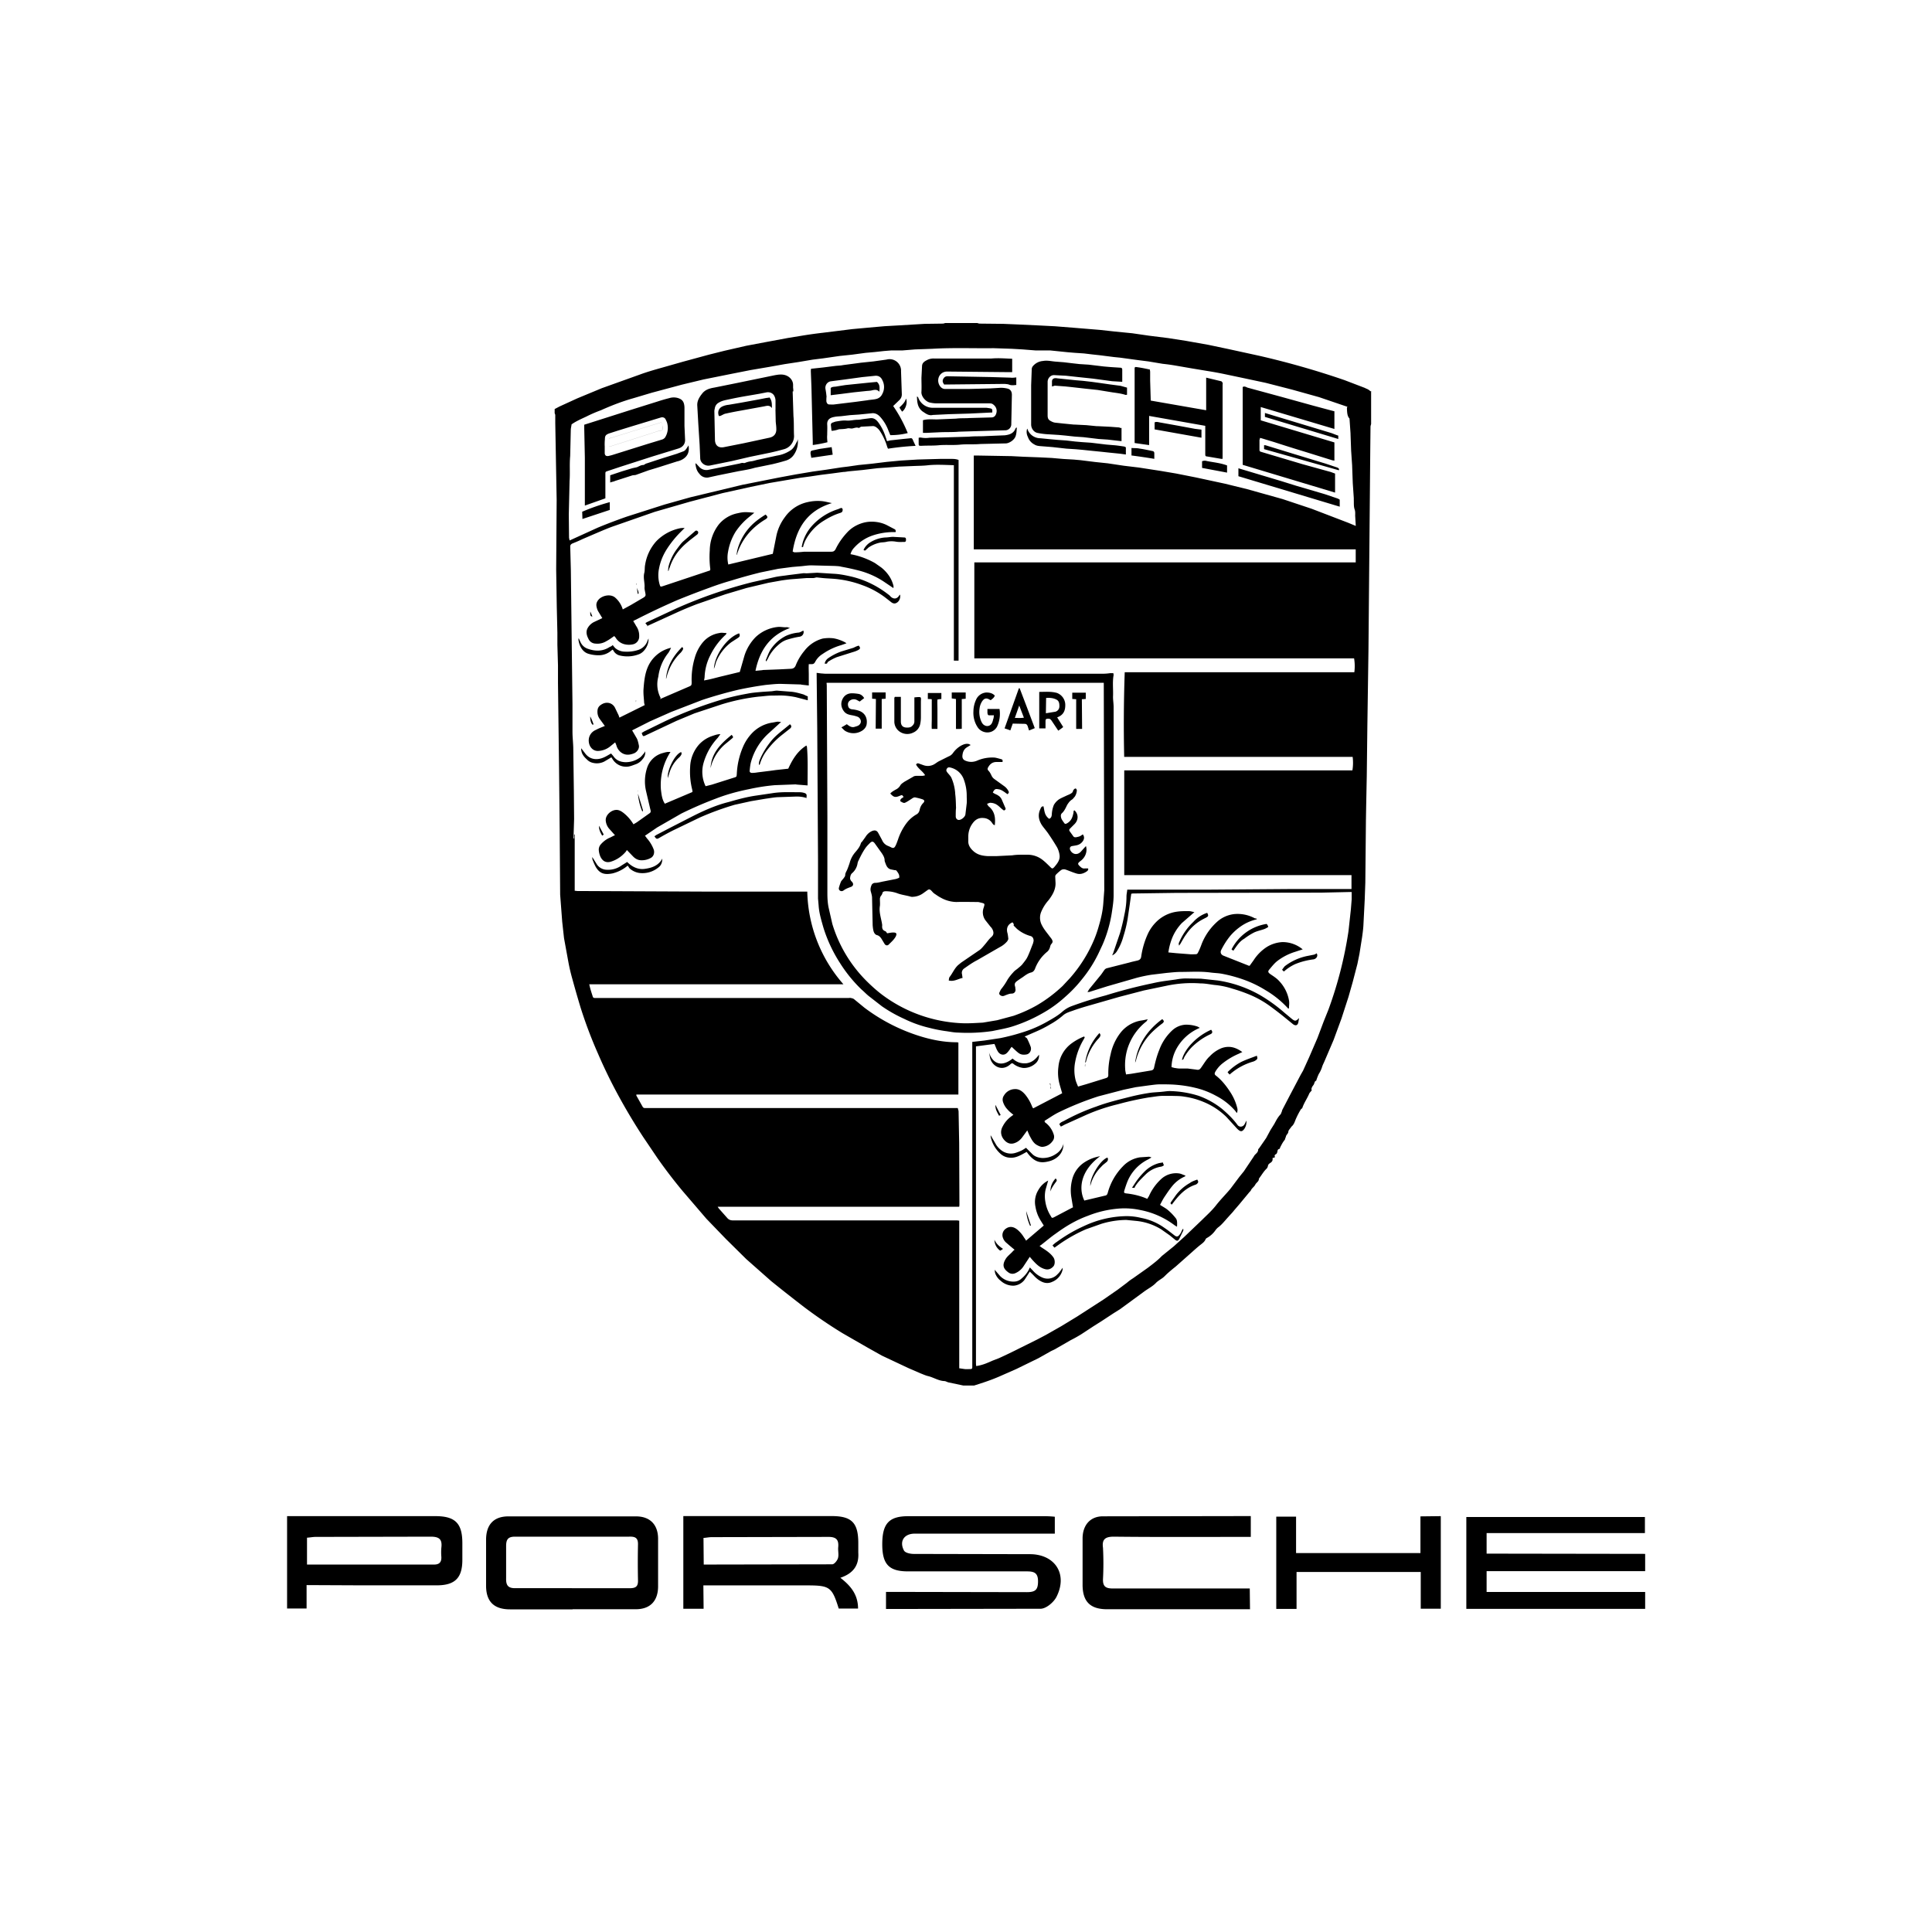 <svg xmlns="http://www.w3.org/2000/svg" viewBox="0 0 32 32" width="32" height="32" ><path d="M22.71 6.475v.332a.154.154 0 0 0 0 .108v.108c-.004.017-.01.03-.01.047l-.004.37-.03 3.333-.018 1.238-.01.84-.01.504-.004.233-.01 1.03-.01.284-.022.43c-.004.065-.013.13-.022.194l-.043.272-.034.168-.078.3-.07.246-.116.358-.13.354-.142.332c-.017.043-.04.082-.052.125a.488.488 0 0 1-.052.108.869.869 0 0 0-.043.112c-.03.004-.026.047-.047.073s-.04.06-.026.086c-.022.026-.04.043-.047.065-.034.078-.082.142-.112.233 0 0-.013.004-.022.017a1.293 1.293 0 0 0-.073.138c-.026.052-.034.108-.082.147-.026.04-.052.06-.052.086-.004.034-.034.047-.04.078-.004.017-.013.03-.017.052-.04.048-.056.087-.077.125-.004.013-.01.03-.017.03-.022.004-.026.017-.03.04s-.013.043-.026.047c-.026.013-.022.03-.013.047-.017.01-.03.013-.043.017.01.04-.01.065-.04.082-.017.013-.03.022-.034.043s-.013.043-.03.056c-.043.043-.073.095-.108.142-.004.01-.013.013-.013.022 0 .043-.043.06-.06.095s-.056.056-.073.095c-.004.01-.013.017-.022.026l-.168.203-.086.1c-.03.04-.065.073-.095.108-.056.06-.108.13-.173.177a.24.24 0 0 0-.043.047.422.422 0 0 1-.138.125c-.01.004-.017.013-.022.017-.017.047-.056.073-.09.1-.06.047-.116.1-.173.15l-.237.21a2.461 2.461 0 0 0-.129.108c-.026.022-.052.052-.078.073-.04.03-.082.052-.116.086-.056.06-.13.095-.2.147l-.396.29-.104.065-.198.13-.142.09-.198.13a2.312 2.312 0 0 1-.177.099l-.24.138c-.034.022-.073.034-.108.056l-.185.104-.362.177-.254.112c-.095.043-.2.082-.29.112l-.16.052h-.177l-.246-.052c-.022-.004-.047-.022-.07-.022-.095-.004-.177-.06-.267-.082-.043-.01-.086-.03-.13-.047l-.198-.086-.44-.207-.246-.138-.405-.233a7.944 7.944 0 0 1-.634-.431 28.778 28.778 0 0 1-.547-.431l-.414-.366-.34-.336-.32-.332-.392-.457a8.145 8.145 0 0 1-.422-.552l-.233-.345a9.79 9.79 0 0 1-.431-.724 8.32 8.32 0 0 1-.315-.651 7.346 7.346 0 0 1-.293-.776 19.02 19.02 0 0 1-.134-.466 3.08 3.08 0 0 1-.065-.276l-.073-.4-.03-.272-.034-.448-.008-1.07-.01-.98-.018-1.453v-.293l-.01-.345v-.198l-.01-.427-.01-.62L9.22 8.28l-.01-.547-.013-.724v-.13c0-.013-.004-.022-.01-.034v-.07l.082-.043.293-.134.405-.168.625-.224c.116-.043.237-.078.358-.112l.366-.104.427-.116.26-.065.358-.082.345-.065.35-.065.263-.043a7.48 7.48 0 0 1 .315-.043l.483-.06.24-.022.293-.026.23-.013.436-.026.297-.004c.013 0 .026-.004.043-.01h.53c.013.004.026.01.043.01l.388.004.237.01.366.017.254.013.328.026.414.034.237.026.302.03.276.04.32.04.3.047.366.065.332.07.513.112a13.858 13.858 0 0 1 1.407.402l.34.13c.01.01.056.017.09.056zm-.392.263l-.47-.16-.448-.125-.436-.112-.366-.078-.332-.07a5.87 5.87 0 0 0-.259-.047l-.26-.043-.272-.047a3.115 3.115 0 0 0-.216-.03l-.24-.04-.173-.022-.293-.04-.1-.01-.237-.03-.12-.013-.142-.017-.15-.01-.12-.01-.293-.03h-.233-.01l-.216-.017-.173-.01-.302-.01c-.336.004-.673-.01-1.013.01l-.272.01h-.01l-.21.017h-.185l-.125.01-.155.017-.147.013-.224.03-.21.022-.09.013-.18.026-.177.022-.237.04-.224.034-.263.047-.306.052-.328.065-.448.09-.358.086-.5.134-.302.09c-.185.052-.362.12-.54.2-.082.03-.164.065-.24.104-.086.04-.173.078-.246.13-.004.034-.013.065-.013.095l-.01.43c-.013.138 0 .276-.01.414l-.013.552.004.388c.004.013.004.026.01.043.013-.004.022-.01.03-.013L9.9 8.74a8.88 8.88 0 0 1 .487-.185l.62-.198.427-.12.862-.207.604-.12.28-.052.28-.047.216-.03.26-.04.108-.013.18-.026.22-.022.246-.03.233-.022.28-.017.366-.01h.2c.04 0 .073.004.108.017v3.324h-.078V7.705c-.147-.004-.28-.013-.42 0-.078.01-.155.01-.233.013l-.24.01h-.01l-.22.017-.142.01-.25.03-.23.022c-.03.004-.056.01-.086.01l-.194.026-.177.022-.173.026-.164.022-.203.034-.306.052-.315.065-.47.104-.54.142-.582.168-.668.233c-.1.034-.2.078-.29.116l-.233.1a2.44 2.44 0 0 1-.168.073c-.03.013-.043.03-.04.06l.01.38.027 2.23v.448c0 .086.01.173.013.26l.01.733.004.453-.01.323h.01v-.065h.01v.932c.017 0 .034.004.047.004l2.195.01h1.61a2.4 2.4 0 0 0 .599 1.535H9.76c.017.082.04.146.06.21.004.01.017.017.03.017s.03 0 .043 0h4.157c.013 0 .03-.004.043 0 .022.004.043.01.056.022l.168.138a3.009 3.009 0 0 0 .897.465c.203.065.414.108.63.108.01 0 .022.004.03.004v.862H10.54v.017l.104.185c.01.017.022.022.04.022h5.18c.004.022.013.04.013.056l.01.526.004 1.01c0 .013 0 .026-.004.043h-4l.017.026.142.16c.026.03.056.04.1.04h3.708c.01 0 .022.004.034.004v2.445l.09.013c.034.004.065 0 .1 0 .017 0 .026-.01.026-.03v-.03-3.695-1.664l.198-.022.263-.04a3.28 3.28 0 0 0 .354-.091 2.06 2.06 0 0 0 .44-.19c.082-.047.168-.095.24-.16a.495.495 0 0 1 .142-.086 6.29 6.29 0 0 1 .573-.181 8.295 8.295 0 0 1 .78-.202c.073-.017.147-.03.224-.04l.16-.022a.965.965 0 0 1 .159-.017l.254.004.28.03a2.015 2.015 0 0 1 .699.242 2.63 2.63 0 0 1 .401.289l.13.108c.052.04.065.034.116-.017l-.013.073c-.013.06-.056.052-.086.03l-.16-.13a5.728 5.728 0 0 0-.207-.159 1.644 1.644 0 0 0-.358-.203 2.65 2.65 0 0 0-.285-.099 1.338 1.338 0 0 0-.293-.06c-.078-.01-.155-.026-.237-.026a2.006 2.006 0 0 0-.556.039l-.375.078-.414.108-.466.134a4.915 4.915 0 0 0-.267.082c-.065.026-.138.04-.194.09a1.22 1.22 0 0 1-.211.147 1.92 1.92 0 0 1-.216.112l-.207.09c.013.013.034.022.04.034a1.22 1.22 0 0 1 .06.138c.017.056-.017.116-.07.125s-.095.004-.134-.026-.073-.065-.112-.1c-.01.013-.022.026-.03.043-.017.022-.034.047-.056.065-.047.04-.116.022-.147-.04-.022-.034-.034-.078-.052-.116l-.306.04v5.222c0 .026 0 .047.004.073.104-.014.186-.052.272-.09l.104-.04a8.94 8.94 0 0 0 .341-.164l.302-.15.138-.073.25-.142.263-.16.18-.116.254-.164.237-.164.155-.116a.79.79 0 0 1 .099-.073l.25-.177c.078-.06.16-.12.23-.194l.198-.16.177-.16.293-.28c.078-.078.16-.15.23-.24s.16-.18.237-.272l.15-.2.073-.09.15-.224c.013-.017.022-.04.04-.056.022-.022.047-.043.047-.078 0-.01.01-.017.017-.026l.116-.168.07-.13.065-.104c.03-.056.056-.108.1-.155.01-.01.013-.022.017-.034.01-.017.01-.034.017-.047l.125-.24.177-.336.04-.07.1-.22.138-.32.104-.276.078-.194a6.615 6.615 0 0 0 .332-1.298l.04-.366.013-.164v-.12h-.06l-.448.01-2.393.004-.724.01c-.01 0-.017.004-.026.004l-.026.185-.034.233a2.064 2.064 0 0 1-.069.284.906.906 0 0 1-.108.25.173.173 0 0 1-.078.069c.004-.017.01-.022.013-.03l.116-.34a3.41 3.41 0 0 0 .073-.306c.022-.1.034-.198.034-.297 0-.04.01-.078.013-.116h1.384l1.34-.01h.99v-.23h-3.764V12.76H22.4a.768.768 0 0 0 .004-.224H18.62a24.418 24.418 0 0 1 .009-1.402h3.803a.773.773 0 0 0-.004-.229h-6.29v-1.59h6.317v-.216h-6.326V7.545h.056l.57.01.194.01.267.01.202.01.194.017.173.01.112.01.24.03.21.022.267.04.25.03.362.056.254.043.328.065.483.104.366.09.586.164.48.16.608.233.125.052-.01-.168c0-.034.004-.073-.01-.108-.017-.052-.01-.104-.013-.155v-.03l-.017-.25-.01-.276v-.01l-.017-.25-.01-.276v-.01l-.017-.246c-.04-.04-.04-.108-.043-.18zm.392.177a.154.154 0 0 1 0-.108v.108zm-9.18 4.23l.078.01c.022 0 .043.004.065.004h4.6a.845.845 0 0 0 .112-.009h.056c0 .013.004.022.004.03-.022.12-.004.24-.01.362 0 .056.01.112.01.168v3.118c0 .09-.013.177-.026.263a2.175 2.175 0 0 1-.155.551l-.07.15a2.148 2.148 0 0 1-.276.431 2.158 2.158 0 0 1-.276.289 2.01 2.01 0 0 1-.384.276 2.556 2.556 0 0 1-.457.203c-.116.04-.24.06-.362.086a2.8 2.8 0 0 1-.565.026c-.073 0-.147-.017-.22-.026a2.422 2.422 0 0 1-.259-.052 1.981 1.981 0 0 1-.422-.151 2.312 2.312 0 0 1-.366-.207l-.216-.168c-.043-.034-.078-.073-.12-.108a2.343 2.343 0 0 1-.358-.44 2.373 2.373 0 0 1-.276-.591c-.034-.12-.07-.237-.078-.362l-.01-.116v-.65l-.013-2.16-.01-.927zm.16.168c.004.026.004.043.004.065l.01 2.156v1.26c0 .082.004.164.022.246l.06.263a2.255 2.255 0 0 0 .561.94c.082.082.168.16.26.23a2.372 2.372 0 0 0 1.332.475c.112.004.224-.004.336-.01h.004l.237-.04.272-.073c.134-.047.263-.104.384-.173.155-.09.297-.198.427-.32l.125-.134a2.324 2.324 0 0 0 .401-.642c.03-.073.056-.15.078-.23.034-.116.06-.23.07-.35l.017-.23-.008-3.437h-4.588zm1.143-2.5h-.043a1.081 1.081 0 0 0-.336.056.72.72 0 0 0-.302.198.245.245 0 0 0-.065.112 1.3 1.3 0 0 1 .405.147l.104.073a.626.626 0 0 1 .129.138.52.52 0 0 1 .073.164c.004.01 0 .022 0 .04l-.16-.108a1.38 1.38 0 0 0-.405-.181 3.944 3.944 0 0 0-.297-.065c-.034-.01-.07-.01-.108-.013l-.388-.01c-.07 0-.134.013-.203.017l-.116.01-.23.03-.293.06a8.599 8.599 0 0 0-.483.134 4.723 4.723 0 0 0-.354.116 14.88 14.88 0 0 0-.539.207 12.05 12.05 0 0 0-.694.328c-.013.004-.026.013-.04.022a.807.807 0 0 1 .047.078.279.279 0 0 1 .052.173.131.131 0 0 1-.108.134.31.31 0 0 1-.142-.004.236.236 0 0 1-.138-.104.16.16 0 0 0-.026-.03c-.043.03-.082.06-.125.082a.283.283 0 0 1-.185.043.131.131 0 0 1-.116-.078c-.03-.056-.047-.12-.013-.18a.248.248 0 0 1 .104-.099l.138-.065-.07-.116a.265.265 0 0 1-.026-.078c-.01-.052.013-.095.052-.13.07-.056.18-.073.25-.022a.412.412 0 0 1 .133.202l.134-.073.177-.104c.073-.04.073-.048.06-.108-.004-.026-.013-.056-.01-.082.004-.082-.026-.16-.004-.24.01-.043.004-.086.013-.13a.756.756 0 0 1 .185-.392.76.76 0 0 1 .397-.216c.022-.004.043-.004.073-.004l-.07.07a1.71 1.71 0 0 0-.22.272c-.065.1-.112.21-.134.328a.545.545 0 0 0 .009.263c.013.043.013.043.056.03l.78-.26c0-.01.004-.013.004-.022a1.533 1.533 0 0 1-.009-.31.717.717 0 0 1 .151-.431.54.54 0 0 1 .315-.185c.043-.01.082-.017.125-.017s.09.004.147.01l-.09.073a1.103 1.103 0 0 0-.22.241.932.932 0 0 0-.125.332.497.497 0 0 0 .004.211l.737-.177.06-.302A.784.784 0 0 1 13 8.566a.621.621 0 0 1 .379-.25.744.744 0 0 1 .22-.017c.06.004.12.022.18.034-.397.12-.586.4-.65.802.01.004.022.013.03.013.052 0 .108-.004.16-.01h.45c.034 0 .052-.01.07-.04.052-.108.12-.203.203-.29s.2-.142.306-.16.237-.004.345.052l.134.07c.01.022.01.026.01.03zm3.134 8.365c-.004.013-.01.022-.013.03a1.126 1.126 0 0 0-.147.388.693.693 0 0 0 .009.297c.01.034.026.07.04.104l.138-.04.323-.1c.03-.01.04-.022.04-.052a1.334 1.334 0 0 1 .039-.345.868.868 0 0 1 .159-.349.547.547 0 0 1 .341-.207c.034-.004.073-.013.116-.022-.013.017-.017.026-.022.034a.928.928 0 0 0-.319.466.932.932 0 0 0-.034.328c0 .03.01.056.013.086l.082-.01.336-.056a.054.054 0 0 0 .047-.047c.022-.1.047-.198.086-.293a.83.83 0 0 1 .224-.332.352.352 0 0 1 .216-.086.58.58 0 0 1 .19.03c.013.004.022.013.043.022a.782.782 0 0 0-.401.371.669.669 0 0 0-.069.28l.047.013c.03.004.056.01.086.01h.134l.134.017c.052.01.065.004.095-.04.043-.06.082-.13.138-.18a.553.553 0 0 1 .194-.134c.13-.047.24-.013.345.065a.602.602 0 0 0-.056.026 1.177 1.177 0 0 0-.259.151.495.495 0 0 0-.134.151c-.013.026-.013.043.01.06.1.078.177.177.246.285a.847.847 0 0 1 .112.267.132.132 0 0 1-.009.069c-.013-.013-.022-.03-.034-.043a1.067 1.067 0 0 0-.31-.241 1.352 1.352 0 0 0-.349-.134 2.016 2.016 0 0 0-.285-.047c-.1-.01-.198-.01-.297-.01-.06 0-.12.01-.18.017l-.22.03-.203.043-.414.108a4.984 4.984 0 0 0-.673.272c-.078.04-.147.09-.22.134 0 .017.004.026.013.03a.392.392 0 0 1 .142.211.115.115 0 0 1-.026.099.22.22 0 0 1-.159.091c-.03.004-.065-.013-.09-.026-.06-.03-.09-.086-.12-.142-.017-.03-.03-.065-.047-.104l-.082.112c-.034.047-.078.082-.134.1s-.104.004-.147-.034c-.07-.065-.095-.155-.043-.246a.462.462 0 0 1 .134-.159c.013-.01.026-.022.043-.03-.04-.034-.07-.056-.095-.086a.318.318 0 0 1-.078-.129.12.12 0 0 1 .017-.108.212.212 0 0 1 .181-.104c.073-.004.13.043.173.095a.74.74 0 0 1 .116.207.063.063 0 0 1 .013.017l.48-.25-.04-.138a.737.737 0 0 1-.022-.302.538.538 0 0 1 .22-.388.935.935 0 0 1 .203-.112zM10.93 11.58l.15-.065.32-.138c.052-.022.056-.022.056-.082a1.252 1.252 0 0 1 .052-.401.693.693 0 0 1 .129-.25.446.446 0 0 1 .28-.159c.034-.01.073 0 .116 0-.004.026-.022.034-.034.047a1.134 1.134 0 0 0-.233.319.868.868 0 0 0-.095.349c0 .022-.004.04-.01.07.108-.017.203-.047.302-.07l.29-.07.078-.272a.775.775 0 0 1 .185-.306.629.629 0 0 1 .371-.168c.052-.004.1.01.147.004.013 0 .026.01.052.013-.34.125-.504.375-.573.71l.104-.01c.01 0 .017-.004.026-.004l.263-.01.2-.01c.03-.004.052-.013.07-.047a.895.895 0 0 1 .147-.25.566.566 0 0 1 .302-.203.626.626 0 0 1 .185-.004.646.646 0 0 1 .185.065c.01.004.013.01.026.017l-.086.03a1.05 1.05 0 0 0-.31.147.335.335 0 0 0-.125.134c-.013.022-.026.034-.052.034h-.052c-.004.06 0 .116 0 .177v.177l-.116-.013-.017-.004-.336-.01c-.082 0-.16.01-.24.017a5.91 5.91 0 0 0-.466.082 7.216 7.216 0 0 0-.591.168l-.513.198-.35.155-.297.15.078.134c.017.034.026.078.034.116.01.056-.034.116-.09.134-.07.026-.138.03-.203-.017a.221.221 0 0 1-.078-.112c-.004-.017-.013-.034-.022-.056l-.09.073a.34.34 0 0 1-.19.069c-.073.004-.13-.047-.15-.116-.03-.112.03-.2.112-.233.047-.026.095-.043.147-.065l-.082-.112c-.03-.04-.043-.086-.04-.138s.026-.082.07-.108c.086-.052.18-.022.22.056l.052.108c.01.017.013.034.022.056l.418-.207c-.004-.017-.01-.034-.01-.056-.004-.065-.013-.125-.01-.2.01-.134.022-.272.082-.397a.55.55 0 0 1 .375-.297.757.757 0 0 1-.043.082.787.787 0 0 0-.168.397.485.485 0 0 0 .039.354zm2.005.38l-.194.177a1 1 0 0 0-.302.483c-.013.047-.017.095-.022.142-.004.026.013.04.04.04a.57.57 0 0 0 .091-.009l.21-.026.095-.013.203-.022c.07-.155.155-.293.3-.384.004.01.01.017.01.026.017.198.01.397.01.595v.04l-.164-.013c-.013 0-.026-.004-.04-.004l-.34.013a3.306 3.306 0 0 0-.422.065c-.2.04-.38.09-.56.16a6.455 6.455 0 0 0-.565.245l-.4.23-.203.138a.204.204 0 0 1 .03.039.592.592 0 0 1 .116.19c.017.052 0 .116-.056.142a.306.306 0 0 1-.164.034c-.047-.004-.086-.026-.12-.06l-.104-.108c-.01.01-.013.022-.022.03a.525.525 0 0 1-.25.164c-.07.017-.125-.004-.164-.078a.326.326 0 0 1-.03-.112.131.131 0 0 1 .03-.095.433.433 0 0 1 .138-.108c.034-.013.065-.034.1-.047l-.1-.112a.237.237 0 0 1-.052-.121c-.013-.086.065-.16.134-.18s.116.01.164.047a.697.697 0 0 1 .16.185c.022-.013.047-.026.07-.043l.194-.138c.022-.013.026-.03.017-.06L10.7 13.1a.715.715 0 0 1 .026-.405.375.375 0 0 1 .259-.224.436.436 0 0 1 .078-.017h.043a1.002 1.002 0 0 0-.159.625c.01.078.017.16.065.233l.457-.194c0-.013 0-.026-.004-.04a1.224 1.224 0 0 1-.034-.375.591.591 0 0 1 .147-.371.52.52 0 0 1 .22-.142c.04-.013.082-.03.134-.03l-.043.06a1.015 1.015 0 0 0-.241.436.544.544 0 0 0 .039.366l.104-.026.366-.116c.047-.013.043-.017.047-.065a1.28 1.28 0 0 1 .099-.436.76.76 0 0 1 .142-.224.592.592 0 0 1 .336-.185c.034-.004.065-.013.1-.017.013 0 .03.004.056.004zm7.874 3.268a.77.77 0 0 0-.233.099.922.922 0 0 0-.198.173c-.06.073-.108.15-.15.233-.022.043-.004.078.034.095l.414.164c.004.004.013.004.022.004l.065-.09a.736.736 0 0 1 .224-.224.547.547 0 0 1 .254-.078.518.518 0 0 1 .336.121 4.388 4.388 0 0 0-.121.039.948.948 0 0 0-.297.151c-.052.04-.09.09-.134.142-.03.034-.022.052.022.082s.1.065.138.108a.62.62 0 0 1 .164.319c.01.047 0 .095 0 .138h-.013a1.617 1.617 0 0 0-.379-.306 1.866 1.866 0 0 0-.336-.164 2.373 2.373 0 0 0-.375-.104c-.065-.013-.13-.013-.194-.022-.164-.022-.332-.01-.496-.01-.078 0-.16.01-.237.017l-.25.03c-.082.013-.164.03-.246.052l-.48.138-.302.095h-.03c.013-.017.022-.034.03-.047l.18-.22c.026-.03.047-.065.073-.1a.077.077 0 0 1 .039-.026l.375-.095c.043-.013.09-.022.138-.034.034-.01.052-.03.056-.065a1.37 1.37 0 0 1 .116-.388.699.699 0 0 1 .129-.181.604.604 0 0 1 .341-.173c.065-.01.125-.01.2-.01.03 0 .06.01.095.017l-.207.18a.79.79 0 0 0-.151.224 1.01 1.01 0 0 0-.073.263l.134.013.22.017c.034.004.065 0 .1 0 .026 0 .034-.022.043-.04.022-.043.04-.09.056-.134a.979.979 0 0 1 .272-.379.509.509 0 0 1 .267-.112.597.597 0 0 1 .345.073c.017-.004.017 0 .03.01zm-2.85 4.657l.345-.082c.026-.004.034-.017.043-.043a.997.997 0 0 1 .25-.44.486.486 0 0 1 .285-.151l.147-.01c.01 0 .022.004.043.013l-.052.03a.71.71 0 0 0-.34.353c-.022.052-.04.108-.056.16-.013.043-.004.047.034.052.116.013.233.04.345.09a.406.406 0 0 1 .026-.043.845.845 0 0 1 .198-.28.363.363 0 0 1 .297-.099c.04.004.073.026.108.034v.013l-.026.013a.56.56 0 0 0-.194.155c-.043.052-.082.112-.12.168-.03.043-.052.09-.078.138.043.03.09.052.13.086a.909.909 0 0 1 .129.134c.026.03.026.073.022.142a.406.406 0 0 1-.043-.026 1.365 1.365 0 0 0-.565-.25 1.242 1.242 0 0 0-.332-.026 1.762 1.762 0 0 0-.535.121c-.2.073-.366.173-.53.293-.082.056-.155.12-.233.18a.164.164 0 0 1-.039.026l.034.026c.073.047.15.095.198.168.026.04.026.108 0 .142-.04.047-.09.065-.147.047-.09-.026-.147-.09-.207-.155l-.04-.047-.108.164a.303.303 0 0 1-.134.108.113.113 0 0 1-.116-.017c-.082-.06-.1-.12-.043-.216.03-.052.082-.086.12-.13a.145.145 0 0 1 .03-.026 4.79 4.79 0 0 1-.147-.125.176.176 0 0 1-.043-.065.128.128 0 0 1 .039-.155c.073-.056.142-.034.203.017a.506.506 0 0 1 .104.125c.01.013.022.03.034.052l.293-.25-.056-.09a.62.62 0 0 1-.082-.224.376.376 0 0 1 .047-.272.387.387 0 0 1 .164-.159l-.043.15a.508.508 0 0 0-.004.198.622.622 0 0 0 .091.241c.017.034.022.034.056.017l.285-.15.026-.013-.026-.16a.703.703 0 0 1 .009-.285.477.477 0 0 1 .216-.306.671.671 0 0 1 .25-.095c-.323.24-.358.53-.263.73zm2.923-13.143v.22l1.22.366v.302c-.017-.004-.034-.004-.047-.01l-.43-.134a26.151 26.151 0 0 1-.522-.164l-.198-.06c-.01-.004-.022-.004-.034-.01-.004.013-.004.022-.01.034v.15c0 .04 0 .04.04.052l.672.2.47.13.07.026v.315l-1.53-.46V6.41c.03-.017.056 0 .078.01l.57.155.513.142.306.082.052.013v.293l-1.216-.362zm-11.206.293l.22-.07.543-.173.453-.142a2.83 2.83 0 0 1 .194-.056.246.246 0 0 1 .147 0c.065.022.1.056.104.155v.306l.01.224c.004.065-.03.125-.112.15l-.436.134-.522.168-.21.07c-.04.013-.04.013-.04.056v.397l-.34.12v-.793l-.01-.483v-.065zm.34.345v.12c0 .043.022.06.065.052l.052-.013.59-.185.24-.073a.1.1 0 0 0 .052-.034.296.296 0 0 0 .039-.224c-.004-.026-.017-.052-.03-.078s-.043-.04-.078-.03l-.51.155-.21.065-.134.043c-.06.022-.073.04-.073.1-.004.034-.004.07-.004.104zm3.113-.896l.013.405c.01.112.004.22.01.332a.226.226 0 0 1-.155.216 4.111 4.111 0 0 1-.237.06l-.34.07-.3.07-.358.073c-.078.017-.16-.04-.164-.116l-.01-.23-.022-.345-.017-.302c-.004-.078.034-.138.078-.194.052-.07.125-.09.207-.104l.362-.073.63-.13c.07-.013.134-.022.198.004s.112.086.112.155v.047a.329.329 0 0 1 .004.06zm-.284.3v-.142a.173.173 0 0 0-.013-.069c-.022-.06-.082-.086-.142-.073l-.112.022-.198.034a6.04 6.04 0 0 0-.293.056c-.06.013-.125.022-.18.056a.127.127 0 0 0-.065.082c-.004.022-.01.043-.01.06l.01.48c.004.09.06.134.15.116l.328-.065.418-.09c.086-.017.125-.07.12-.155 0-.043-.01-.09-.01-.134l-.004-.177zm3.92-.84v.22h-.047l-1.03-.01c-.06 0-.108.03-.134.082a.16.16 0 0 0 .03.177c.022.022.047.03.073.03h.38l.37-.01.168-.01c.04 0 .073.004.112.013.052.013.073.052.073.104l-.01.483a.1.1 0 0 1-.104.104l-.336.01-.427.013c-.108.01-.216.004-.328.01l-.216.01h-.052v-.21c.078-.022.155-.013.233-.013l.315-.013c.073-.01.15-.004.224-.01l.362-.01c.04 0 .065-.022.078-.06.026-.073-.01-.13-.056-.16-.017-.013-.043-.013-.065-.013h-.858a.503.503 0 0 1-.116-.013c-.07-.013-.15-.104-.142-.18.004-.078 0-.155 0-.23l.01-.198c.004-.056.047-.078.09-.1a.233.233 0 0 1 .108-.022h.953c.116-.01.23 0 .34.004zm-3.057 1.38a2.14 2.14 0 0 1-.246.047v-.056l-.022-.906-.01-.254c0-.017 0-.03.004-.047l.203-.022.207-.026c.04-.004.082-.004.12-.013l.198-.026.095-.013.21-.022.216-.03a.19.19 0 0 1 .241.194l.013.38a.127.127 0 0 1-.039.095l-.104.1a2.34 2.34 0 0 1 .241.448 1.135 1.135 0 0 1-.289.034l-.03-.073a.705.705 0 0 0-.129-.22c-.034-.04-.078-.073-.138-.07l-.22.022-.15.01-.142.017c-.04.004-.082.004-.12.013-.073.013-.12.047-.116.125.004.056 0 .112 0 .173-.004.04 0 .078.004.12zm-.017-.763c-.004.03-.004.056-.004.082.004.034.022.056.047.056s.056.004.082 0l.354-.043.194-.026c.052-.01.104-.01.15-.022a.144.144 0 0 0 .099-.082.24.24 0 0 0 .004-.224c-.022-.052-.06-.082-.12-.078l-.216.022-.293.04-.23.03c-.056.01-.095.065-.086.125a1.13 1.13 0 0 1 .017.121zm5.118-.483c.082.01.16.026.237.043 0 .013.004.026.004.04v.142l.01.332.918.16v-.54l.25.06c.01.004.017.017.022.026s0 .022 0 .034V7.6c-.017 0-.03 0-.047-.004l-.2-.034c-.034-.004-.04-.004-.04-.043v-.466l-.93-.164v.483l-.24-.034v-1.25zm-.233.992v.237l-.23-.026-.15-.01-.25-.03-.147-.01-.155-.017-.108-.01-.16-.01a1.216 1.216 0 0 1-.185-.022c-.065-.01-.112-.073-.112-.142V6.38l.01-.267c0-.017.01-.04.022-.052a.241.241 0 0 1 .164-.082c.07-.013.134.004.203.01L17.62 6l.142.017.116.013.155.01.25.03.116.01.155.01c.026 0 .034.013.034.034v.2l-.168-.01-.095-.013-.224-.03-.21-.022-.237-.026-.198-.01c-.056 0-.104.052-.104.112v.556c0 .07.03.082.073.104a.174.174 0 0 0 .065.017l.12.013.173.017h.013l.198.01.173.017h.022l.203.01.134.01c.013 0 .03.01.052.013zm-7.847 3.3c-.013-.013-.022-.03-.04-.047.013-.01.022-.017.034-.022l.48-.224a7.743 7.743 0 0 1 1.259-.435l.366-.082c.073-.017.15-.022.224-.034l.24-.03c.022-.004.047 0 .07 0l.173-.01.267.017c.104.004.207.026.3.047.216.052.414.147.59.28.022.017.043.03.06.052.047.043.1.043.138-.013.004-.01.013-.013.017-.022.013.056-.013.12-.065.142-.026.013-.056.004-.078-.013l-.1-.078a1.425 1.425 0 0 0-.384-.207 1.726 1.726 0 0 0-.384-.095c-.09-.013-.18-.013-.272-.022l-.095-.01c-.017 0-.04.01-.056.01h-.108l-.22.017c-.065.004-.13.013-.194.022l-.224.04-.362.086-.35.104-.474.164a6.35 6.35 0 0 0-.302.125l-.526.24zm9.783-2.484v-.13l.26.078.448.134.25.078.47.138.207.07c.013.004.03.013.043.022v.116l-1.677-.504zm-2.94 10.775l-.026-.04c.017-.034.056-.043.086-.06a3.38 3.38 0 0 1 .526-.233c.185-.07.38-.116.57-.164a3.47 3.47 0 0 1 .297-.06c.078-.013.155-.013.233-.022.043-.004.09-.013.134-.01a1.7 1.7 0 0 1 .461.078 1.35 1.35 0 0 1 .392.22c.09.078.177.16.25.26.03.043.086.04.116-.004.013-.022.022-.043.034-.065a.219.219 0 0 1-.03.129c-.043.065-.073.056-.125.004l-.177-.194a1.182 1.182 0 0 0-.392-.254 1.284 1.284 0 0 0-.306-.082c-.07-.013-.142-.01-.21-.013h-.138c-.082 0-.16.017-.24.026a5.125 5.125 0 0 0-.509.112 3.119 3.119 0 0 0-.518.173l-.332.15c-.034.013-.065.034-.095.047zM11.53 7.678l.056.06a.16.16 0 0 0 .151.043l.496-.1c.03-.004.056-.022.09-.01l.017-.004a.361.361 0 0 1 .099-.026c.043-.004.086-.022.13-.03l.3-.065a.557.557 0 0 0 .237-.095c.043-.034.065-.082.09-.13.01-.013.013-.03.017-.047a.373.373 0 0 1-.056.246.243.243 0 0 1-.138.108 3.712 3.712 0 0 1-.224.06l-.293.06c-.086.026-.177.04-.267.056l-.345.07-.155.034a.15.15 0 0 1-.147-.056c-.043-.047-.06-.09-.07-.177zm5.484-.578c.01.017.013.034.022.047a.228.228 0 0 0 .198.112l.173.017.112.01.142.01.147.017.116.01.147.01.25.03.116.01c.06.004.116.013.177.022.013 0 .022.01.034.013v.12l-.095-.013-.168-.017-.16-.017-.13-.013-.164-.017-.112-.01-.155-.01-.233-.026-.164-.013c-.047-.004-.095-.004-.134-.03a.217.217 0 0 1-.108-.125.18.18 0 0 1-.013-.134zm-.172-.02c-.004.047-.004.09-.017.134-.017.07-.104.125-.16.13l-.427.01c-.108.01-.22 0-.328.01-.12.013-.237 0-.354.01-.1.01-.194.004-.293.01-.047 0-.047 0-.047-.052v-.082c.013 0 .022-.004.03-.004a.426.426 0 0 0 .151.004l.207-.004.444-.013c.095-.01.2-.004.28-.01l.315-.013c.082-.01.15-.034.18-.12zm-3.463 4.454v.065l-.2-.052c-.065-.013-.13-.022-.194-.026s-.125 0-.2 0c-.073 0-.147.013-.216.017a3.34 3.34 0 0 0-.621.13l-.444.147-.3.125-.51.24c-.043.022-.047.017-.065-.04.013-.01.026-.013.034-.022l.354-.173a6.73 6.73 0 0 1 .867-.336c.164-.052.328-.09.496-.12.082-.017.164-.022.25-.03l.155-.01c.03-.004.056-.01.086-.01l.216.017c.078.004.15.026.224.047a.602.602 0 0 0 .056.026zm-.012 1.686a.533.533 0 0 0-.198-.026l-.293.01c-.065.004-.13.017-.2.026l-.237.04-.272.06a4.78 4.78 0 0 0-.577.211l-.448.216a4.181 4.181 0 0 0-.229.125c-.034.017-.043.017-.073-.03.01-.01.022-.013.03-.022l.24-.125.328-.168c.203-.104.414-.2.634-.254.147-.043.293-.082.44-.104l.272-.04c.155-.026.306-.017.46-.017a.26.26 0 0 1 .082.013c.034.013.04.026.03.086zm.405-6.09l-.01-.09c0-.017.004-.03.026-.04.017-.004.034-.013.052-.017.06-.01.12-.022.18-.017s.12-.013.18-.013a.415.415 0 0 0 .078-.009l.134-.017c.065-.01.108.03.142.078a.828.828 0 0 1 .116.237c.01.022.013.043.022.065l.056-.013.2-.022.13-.013c.022-.004.03.004.04.022.013.034.03.065.047.104a4.312 4.312 0 0 0-.457.047l-.013-.03a.967.967 0 0 0-.121-.263.237.237 0 0 0-.065-.065.1.1 0 0 0-.047-.017l-.194.01c-.01 0-.013.004-.022.01s-.017.013-.026.01c-.034-.013-.07.004-.104.01-.026.004-.056-.01-.086 0-.043.01-.09.01-.134.013a.49.49 0 0 1-.116.026zm-3.665.867v-.125l.194-.065.173-.052.06-.013c.013-.004.022-.004.03-.01.03-.013.056-.03.09-.03.017 0 .034-.022.056-.026l.237-.078.263-.082.108-.04c.035-.013.052-.047.073-.078a.085.085 0 0 0 .013-.022c.017.104-.01.18-.1.233a.31.31 0 0 1-.091.034l-.315.1-.155.047-.203.073c-.022.01-.047.004-.073.013l-.28.09c-.017.01-.047.013-.082.026zm8.56-1.578v.12c-.013 0-.022.004-.03 0-.07-.022-.142-.03-.21-.04l-.246-.04-.207-.022-.23-.026-.095-.01-.173-.013c-.017 0-.03.01-.052.013V6.32c0-.043.03-.06.07-.056.013 0 .022.004.034.004l.29.03.12.01.147.017.095.013.21.03.168.022.108.03zm-1.2 14.247c-.013-.013-.022-.022-.034-.04.022-.017.043-.04.065-.052.142-.104.293-.194.457-.267a1.704 1.704 0 0 1 .695-.164 1.02 1.02 0 0 1 .254.03.977.977 0 0 1 .388.168c.052.034.104.078.155.116.04.034.065.03.095-.013.01-.013.022-.03.026-.047.01-.017.013-.03.03-.047 0 .013.004.022 0 .034l-.065.134c-.022.04-.04.04-.073.013l-.086-.07-.142-.1a.972.972 0 0 0-.405-.138l-.173-.017a1.468 1.468 0 0 0-.414.065l-.254.09a2.516 2.516 0 0 0-.444.25l-.073.052zm-.634-14.42v.13c-.04.004-.078.01-.116-.004-.022-.01-.047-.01-.073-.013h-.03l-.975.01c-.022-.03-.034-.056-.017-.09s.04-.047.073-.047l.707.013.336.01c.03.004.06 0 .095-.004zm-.4.586l-.375.018-.34.01-.267.013c-.073.017-.12-.026-.173-.06a.216.216 0 0 1-.078-.125c-.01-.04-.01-.078-.013-.12.013.005.022.01.022.018a.256.256 0 0 0 .254.168h.85c.017 0 .034 0 .052.004.073.01.073.013.07.078zm3.467.284v.134l-.776-.138v-.116c.034-.017.07 0 .104.004l.263.047.302.056.108.013zm-9.75 3.57a.487.487 0 0 0 .039.047.245.245 0 0 0 .155.06.603.603 0 0 0 .233-.03.242.242 0 0 0 .151-.159c.004-.01.01-.017.013-.03.01.1-.065.23-.16.263a.533.533 0 0 1-.306.022.16.16 0 0 1-.112-.078c-.004-.01-.01-.013-.017-.022l-.043.034a.314.314 0 0 1-.194.06.576.576 0 0 1-.168-.026c-.104-.034-.15-.147-.16-.23 0-.01 0-.017.004-.026.017.034.03.07.047.095a.201.201 0 0 0 .099.078c.13.047.254.047.37-.03a.096.096 0 0 0 .047-.03zm7.464 8.257c.004.173-.13.272-.263.297-.116.026-.224.013-.345-.16-.013.004-.026.013-.034.017-.078.043-.155.086-.246.078a.246.246 0 0 1-.155-.065.52.52 0 0 1-.159-.267c-.004-.013-.004-.03-.004-.04l.095.164c.03.043.07.082.116.108a.26.26 0 0 0 .211.017.67.67 0 0 0 .086-.034c.026-.012.052-.03.078-.047l.104.104c.043.043.1.06.16.065a.383.383 0 0 0 .229-.065.29.29 0 0 0 .129-.173zm-7.218-4.605a.613.613 0 0 1-.254.129c-.12.022-.203.01-.272-.104-.022-.04-.04-.082-.056-.125-.004-.013-.004-.03-.004-.043l.078.125a.202.202 0 0 0 .164.086.384.384 0 0 0 .246-.073l.09-.056c.082.082.185.134.306.112.112-.017.216-.056.276-.168 0 .06-.017.112-.065.147a.416.416 0 0 1-.315.091.306.306 0 0 1-.164-.078c-.01-.013-.017-.03-.03-.043zm10.555-7.434V6.84l.185.056.9.272c.043.013.086.034.13.047v.056l-1.216-.366zm-3.89 14.09c.013.017.026.03.04.043a.436.436 0 0 0 .168.125.22.22 0 0 0 .246-.056c.034-.03.06-.073.086-.108 0 0 0 .034-.004.043a.285.285 0 0 1-.168.19c-.09.043-.173.01-.246-.047-.04-.03-.07-.07-.104-.1l-.022-.022-.086.134a.248.248 0 0 1-.181.099.309.309 0 0 1-.216-.082.267.267 0 0 1-.086-.112c-.01-.022-.01-.043-.013-.07l.09.104a.306.306 0 0 0 .25.091.18.18 0 0 0 .108-.052.467.467 0 0 0 .121-.151.068.068 0 0 1 .017-.03zm-7.434-8.6l.073.095c.078.095.194.104.302.056.04-.017.078-.043.12-.065.01.013.022.026.034.04.047.07.112.1.198.104a.401.401 0 0 0 .241-.073c.026-.017.047-.047.07-.073.01-.01.013-.017.022-.034a.164.164 0 0 1-.043.129c-.03.04-.07.07-.116.086s-.1.04-.147.04a.261.261 0 0 1-.229-.116l-.026-.04c-.04.026-.078.047-.116.07a.272.272 0 0 1-.19.022.191.191 0 0 1-.099-.056c-.047-.043-.095-.095-.095-.18zm12.548-4.605l-1.238-.35v-.065c.013 0 .026 0 .034.004l.436.134.552.168.194.065c.017.01.034.022.022.043zm-5.795 9.64c.065.2.216.246.392.104.065.06.138.086.23.078.09-.013.15-.065.207-.142a.17.17 0 0 1-.065.151.283.283 0 0 1-.194.069.334.334 0 0 1-.16-.064c-.022-.022-.04-.013-.056.004-.073.065-.16.078-.237.03a.222.222 0 0 1-.099-.142l-.017-.086zM10.1 8.316v.13l-.453.15-.004-.12a3.41 3.41 0 0 1 .457-.159zm10.224-.608v.12l-.414-.078V7.64a.113.113 0 0 1 .078-.004c.108.022.22.03.336.073zm-6.02 1.397a.295.295 0 0 1 .108-.121.54.54 0 0 1 .254-.082c.043 0 .082-.01.125-.01l.185.01c.026 0 .03.017.03.034s0 .04-.026.04c-.047 0-.09.004-.138-.004a.426.426 0 0 0-.151 0c-.034.01-.07.01-.1.013a.524.524 0 0 0-.203.082c-.013.01-.026.026-.04.034-.013.022-.03.022-.047.004zm-1.026-.047l.013-.056a.702.702 0 0 1 .155-.289.967.967 0 0 1 .436-.28l.03-.013c.013-.004.03-.013.04.004s.004.034 0 .047-.026.022-.04.026c-.095.03-.18.073-.263.125a.823.823 0 0 0-.315.341.607.607 0 0 0-.034.099c-.013 0-.017-.004-.022-.004zm5.463-1.514V7.42c.043.004.09 0 .134.01.073.01.142.026.21.04.026.004.034.017.034.04V7.6a9.892 9.892 0 0 0-.379-.056zm-5.303.04l-.013-.07c0-.043.004-.047.047-.056l.1-.022.203-.03.017.125-.354.052zm-.13 2.863a.078.078 0 0 1-.065.099c-.065.01-.13.026-.2.047s-.116.056-.164.1a.703.703 0 0 0-.134.164c-.017.03-.03.065-.056.1 0-.01-.01-.022-.004-.026.03-.07.052-.142.1-.203a.656.656 0 0 1 .237-.198.659.659 0 0 1 .198-.052c.026 0 .052-.017.078-.03zm7.12 5.3l-.03-.022a.787.787 0 0 1 .582-.422c0 .004.01.01.013.017s.01.017.013.034c-.022.013-.043.026-.065.034-.06.022-.13.034-.185.065a1.05 1.05 0 0 0-.147.095c-.078.043-.125.12-.18.198zm.837.345l-.03-.03c.017-.022.03-.043.047-.06a.907.907 0 0 1 .371-.168l.112-.022a.175.175 0 0 0 .043-.022c.026.04 0 .09-.052.1a1.188 1.188 0 0 0-.302.078.761.761 0 0 0-.19.125zM12.2 9.187l.01-.065a.915.915 0 0 1 .173-.349c.082-.104.185-.18.297-.25.04.034.04.052 0 .078a1.175 1.175 0 0 0-.229.177.989.989 0 0 0-.233.371l-.013.04H12.2zm2.022 1.505c.03.034.03.052 0 .07s-.065.03-.1.04l-.26.082a.772.772 0 0 0-.134.069c-.01.004-.017.013-.022.017-.004.03-.026.022-.047.022a.141.141 0 0 1 .06-.091.895.895 0 0 1 .22-.112l.198-.06c.026-.013.052-.026.082-.034zM11.065 9.45c.004-.03.004-.06.013-.086a.823.823 0 0 1 .138-.276c.03-.04.06-.082.095-.116l.194-.168c.013-.013.03-.026.052-.004.013.013.01.04-.013.056l-.116.09c-.052.043-.104.086-.15.138a.829.829 0 0 0-.185.315c-.01.017-.013.04-.022.06zm1.505 3.22c-.004-.052.017-.09.034-.13a1.3 1.3 0 0 1 .159-.254c.09-.116.21-.194.32-.29.03.022.03.047.004.07l-.147.116a1.387 1.387 0 0 0-.224.229.711.711 0 0 0-.129.241c0 .01-.004.01-.017.017zm7.425 2.45c.022.04.022.056-.01.073-.013.01-.026.013-.04.022a.757.757 0 0 0-.293.254c-.04.052-.07.112-.104.168-.004.004-.01.013-.017.026-.01-.022-.01-.04 0-.056a.996.996 0 0 1 .233-.336.526.526 0 0 1 .229-.151zm-1.246 4.554l.043-.065a1.18 1.18 0 0 1 .159-.198.532.532 0 0 1 .25-.147l.06-.01c.004.017.01.03.017.047a.145.145 0 0 1-.043.022.467.467 0 0 0-.259.129c-.065.065-.13.125-.177.203-.004.022-.01.022-.052.017zm.828-2.122c.043-.18.246-.392.483-.496.026.03.026.056-.01.073a1.081 1.081 0 0 0-.315.22.8.8 0 0 0-.121.164c-.01.022-.01.043-.04.04zm.79.246c-.013-.013-.022-.022-.034-.04a.92.92 0 0 1 .224-.168c.082-.04.173-.07.26-.104.013.04.013.052-.01.07a.154.154 0 0 1-.06.03 1 1 0 0 0-.379.211zm-1.117-.918c.034.03.034.043.004.07a1.62 1.62 0 0 0-.164.138 1.004 1.004 0 0 0-.276.483c-.004.013-.01.022-.013.03.04-.3.207-.543.448-.72zm.578 2.656c.026.034.022.052-.004.073-.01.01-.022.013-.034.017-.15.052-.254.16-.35.285l-.03.04c-.026-.01-.026-.026-.013-.043l.082-.116a.765.765 0 0 1 .229-.198c.034-.026.078-.04.12-.056zm-8.003-8.46c.01-.224.216-.518.418-.586.017.04.013.056-.03.082l-.1.065a.773.773 0 0 0-.254.332c-.01.034-.017.07-.034.108zm-.056 1.647c.013-.25.164-.4.35-.552.03.04.03.04 0 .065l-.078.065a.752.752 0 0 0-.259.371c-.004.022-.01.034-.013.052zm6.29 6.92c-.013-.138.168-.436.285-.47.013.03.01.056-.026.082-.026.022-.056.043-.078.07a.663.663 0 0 0-.181.319zm-7.028-8.4c.017-.21.12-.38.267-.526.017.013.022.026.01.047s-.022.034-.034.047a.842.842 0 0 0-.233.405.054.054 0 0 1-.009.026zm6.942 6.36a.928.928 0 0 1 .237-.492c.022.026.022.043 0 .073-.017.022-.04.043-.056.065a.896.896 0 0 0-.155.293c-.01.022-.004.047-.026.06zm-6.692-5.148c.017.03.004.047-.013.07-.013.017-.03.03-.043.043a.558.558 0 0 0-.142.25 1.607 1.607 0 0 0-.022.069c-.017-.116.112-.392.22-.43zm3.66-5.636c-.013-.022-.03-.043-.043-.07.043-.043.09-.082.108-.147.03.06-.004.177-.065.216zm1.53 13.716c.03.065.078.108.142.15a.246.246 0 0 1-.047.03.225.225 0 0 1-.095-.181zm.927-.8c0-.086.03-.155.086-.216.026.022.022.04.004.06-.034.047-.07.095-.09.155zm-6.83-6.585l.082.272c0 .004-.004.01-.01.022a.96.96 0 0 1-.073-.293zm5.92 5.15l.086.168-.026.013c-.03-.056-.065-.108-.06-.18zm.574 2.005a.742.742 0 0 1-.065-.246l.078.237zm-7.14-6.628l.078.147c-.01.004-.013.01-.026.017-.03-.052-.056-.1-.052-.164zM9.832 12c-.01 0-.022.004-.022 0-.03-.04-.034-.086-.034-.134.022.043.04.086.056.134zm.73-2.165l-.013-.1c.01.034.034.065.026.1h-.013zm-.75.376c-.03 0-.04-.017-.034-.082l.034.082zm.73-.518v-.03h.004c0 .01 0 .017-.004.03zm-.01 1.936v-.03h.004c0 .01 0 .022-.004.03zm.03 1.45v.03h-.004c.004-.013.004-.022.004-.03zm7.412 4.536v.047h-.004c0-.013 0-.03.004-.047zm-.574.37l-.013-.04h.01c0 .013.004.026.004.04zm0 0c.004.013.004.03.01.043h-.01v-.043zm-6.093-4.998zm-.35-5.993l-.487.15-.345.108c-.017.004-.04.004-.04.03v.112h.022l.315-.1.466-.15a.452.452 0 0 1 .086-.017c.013-.04.004-.082-.017-.134zm5.813 8.283c-.073.03-.104.09-.086.168.01.034.013.07.017.104 0 .013-.01.026-.017.04a.4.4 0 0 1-.125.099l-.375.216c-.078.04-.147.09-.216.138a.088.088 0 0 0-.034.095c.004.017.004.04.01.06-.078.017-.142.065-.23.043.004-.022.004-.043.013-.056.052-.065.082-.147.147-.203.022-.017.04-.034.06-.047l.293-.2c.034-.026.06-.06.09-.095s.065-.086.104-.12.04-.073.022-.116a.167.167 0 0 0-.039-.056l-.082-.104a.223.223 0 0 1-.03-.207c.022-.07.022-.07-.047-.086-.017-.004-.034-.01-.052-.01-.116 0-.233-.004-.354 0a.546.546 0 0 1-.259-.073c-.034-.017-.065-.04-.095-.06-.022-.013-.04-.034-.056-.052-.026-.026-.04-.03-.065-.013l-.078.056a.313.313 0 0 1-.164.056c-.022.004-.043-.004-.065-.01-.07-.017-.138-.026-.203-.052a.572.572 0 0 0-.19-.03c-.022 0-.043.01-.047.026-.004.022-.017.04-.03.056a.098.098 0 0 0-.013.052c0 .034.004.073 0 .108-.017.1.017.194.034.29 0 .01.004.017.004.03-.004.043 0 .082.052.1.013.004.022.026.03.034.034-.004.065-.013.1-.013.052 0 .065.017.043.065-.03.056-.078.095-.12.138-.022.017-.047.013-.065-.013l-.052-.086c-.017-.026-.04-.052-.073-.06s-.052-.04-.06-.073-.01-.06-.013-.09v-.004l-.01-.453c0-.034-.013-.073-.022-.108s0-.073.017-.108a.067.067 0 0 1 .056-.03c.043 0 .086-.013.13-.022l.203-.04c.022-.004.043-.013.065-.022.01-.047-.017-.082-.043-.116-.004-.01-.022-.01-.03-.01l-.065-.013c-.052-.013-.073-.056-.09-.104-.004-.013-.013-.03-.013-.047 0-.043-.022-.078-.043-.112l-.12-.168c-.026-.034-.047-.04-.082-.004-.03.03-.06.06-.082.095-.04.06-.073.125-.108.2-.01.017-.013.04-.017.06a.27.27 0 0 1-.086.142c-.026.022-.03.052-.034.082 0 .013.004.026.013.04.004.01.017.017.022.026.026.03.017.065-.017.078-.043.017-.086.03-.125.06-.017.013-.04.017-.06.004s-.022-.034-.017-.052a.883.883 0 0 1 .034-.099c.013-.022.034-.04.047-.06.01-.013.022-.03.022-.043 0-.034.017-.06.03-.086.017-.04.03-.078.043-.116a.446.446 0 0 1 .091-.177c.04-.047.078-.09.095-.15a.067.067 0 0 1 .022-.03l.056-.078a.246.246 0 0 1 .104-.095c.052-.022.082-.01.104.026l.065.12a.175.175 0 0 0 .099.099.602.602 0 0 1 .056.026c.03.013.047.01.065-.022s.03-.07.043-.104a.939.939 0 0 1 .142-.276.551.551 0 0 1 .159-.142c.034-.017.052-.043.06-.082s.026-.078.056-.108.026-.052-.013-.065-.078-.022-.116-.03c-.022-.004-.043.01-.06.022-.034.022-.07.047-.108.065-.026.013-.052-.01-.078-.022-.01-.043.03-.052.052-.073-.022-.034-.026-.034-.056-.022-.078.034-.108.03-.164-.035.026-.03.06-.047.09-.065a.167.167 0 0 0 .078-.073c.013-.022.043-.04.065-.056l.15-.086c.013-.01.03-.01.047-.013h.104c.013 0 .026-.004.043-.01-.043-.07-.116-.108-.15-.177.017-.026.034-.022.056-.013l.073.026a.212.212 0 0 0 .155-.009c.03-.013.06-.04.09-.056l.164-.082a.158.158 0 0 0 .073-.056.422.422 0 0 1 .138-.125c.034-.017.073-.034.116-.026.013 0 .022.01.04.017l-.065.04c-.052.034-.07.086-.073.147 0 .03.013.056.043.07.065.03.134.03.198.004a.628.628 0 0 1 .293-.052c.034.004.073.017.108.026.022.004.03.022.022.047h-.1c-.065 0-.108.034-.138.09a.04.04 0 0 0 .004.052c.026.026.04.056.056.09a.144.144 0 0 0 .039.047l.173.125a.221.221 0 0 1 .065.078c.01.022.01.022-.013.052-.013-.01-.03-.017-.043-.03-.034-.022-.065-.047-.108-.052-.052-.01-.065-.004-.095.052a.11.11 0 0 0 .034.022c.017.01.04.017.056.03.03.017.052.047.065.082l.052.12c.01.017.004.03-.01.04s-.026-.004-.034-.01c-.03-.022-.056-.052-.086-.073a.201.201 0 0 0-.121-.039c-.013 0-.03.01-.052.017.013.022.022.04.034.047.095.082.108.185.095.306-.026-.004-.034-.022-.047-.04a.179.179 0 0 0-.138-.078c-.104-.01-.16.047-.207.125a.375.375 0 0 0-.047.177v.078c-.004.073.04.13.09.173.07.06.15.073.233.078h.142l.263-.013c.082-.013.164-.01.25-.01a.4.4 0 0 1 .259.091c.043.034.086.078.125.116.026.026.034.026.06 0 .047-.056.1-.116.09-.198a.382.382 0 0 0-.043-.134 3.965 3.965 0 0 0-.138-.216c-.034-.052-.082-.104-.116-.155-.047-.078-.065-.16-.026-.25.013-.026.017-.056.056-.056.01.04.013.078.026.116a.18.18 0 0 0 .069.091c.03-.013.04-.034.043-.07a.48.48 0 0 1 .034-.159.286.286 0 0 1 .082-.091c.04-.026.086-.043.13-.065.022-.01.043-.017.065-.03s.034-.022.04-.043c0-.01.01-.022.017-.03s.022-.017.03-.013.017.022.017.03a.217.217 0 0 1-.034.104c-.017.017-.03.04-.052.052-.034.022-.052.052-.073.082-.026.052-.047.104-.09.142-.022.022-.017.052-.01.078s.034.06.052.086c.013.017.03.01.047 0 .07-.04.09-.104.104-.173.004-.017-.004-.034.017-.04.07.065.065.16.004.224l-.078.078c-.017.017-.017.03 0 .052l.047.065c.013.022.026.03.056.026.06-.013.06-.013.108-.047.034.04.026.09-.017.134s-.086.047-.138.056c-.022.004-.047.004-.056.03s.01.056.026.073c.043.043.1.043.147 0l.078-.086.013-.013c.03.104-.022.2-.095.25-.043.034-.047.047-.004.086.022.022.047.04.082.034h.052c.01.026-.01.04-.026.052-.052.034-.108.052-.173.03-.056-.017-.108-.04-.164-.06-.034-.013-.065-.01-.09.01s-.052.043-.078.07a.048.048 0 0 0-.013.034l.004.086c.01.12-.047.216-.116.306a.678.678 0 0 0-.125.203.26.26 0 0 0 .017.211c.03.06.073.112.116.168.017.026.04.047.052.073s.013.04-.013.07c-.013.013-.017.034-.022.052a.16.16 0 0 1-.039.069.666.666 0 0 0-.203.272c-.013.04-.034.07-.073.078-.052.013-.095.047-.138.078a1.955 1.955 0 0 0-.095.065c-.034.026-.043.047-.03.09.004.01.004.017.004.03.013.047-.013.086-.06.086-.034 0-.065.013-.1.026-.022.01-.047.022-.073.01s-.04-.026-.03-.056c.01-.017.017-.04.03-.056a.998.998 0 0 0 .104-.155.828.828 0 0 1 .095-.121c.017-.022.043-.04.065-.056.03-.026.06-.047.086-.078.03-.04.065-.078.086-.125.034-.07.06-.147.09-.22.004-.017.01-.034.01-.052-.004-.04-.022-.065-.06-.073a.588.588 0 0 1-.216-.116l-.056-.056c.01-.022-.004-.034-.017-.052zm-.936-1.89c-.004.043-.004.086-.004.134 0 .034.022.06.052.06.04 0 .1-.047.108-.09l.022-.185c.004-.04 0-.078 0-.116a.77.77 0 0 0-.047-.276.309.309 0 0 0-.233-.203c-.026-.004-.04.004-.052.026s-.004.04.017.065.047.052.06.078a.769.769 0 0 1 .065.276c.01.078.01.155.013.233zm1.483-1.323h-.104v-.604c.1 0 .194-.01.293.017a.213.213 0 0 1 .138.185c.004.104-.026.18-.134.22l.1.16c-.026.022-.052.04-.082.06l-.112-.168c-.013-.017-.026-.03-.047-.03-.043 0-.052.004-.052.047v.112zm.005-.25l.16-.026c.04-.013.065-.047.065-.09s-.004-.09-.052-.112c-.052-.026-.108-.03-.168-.026l-.004.254zm-.867.034h-.06c-.03 0-.034-.004-.04-.04v-.065h.2a.497.497 0 0 1-.043.297c-.082.134-.254.108-.32.004a.432.432 0 0 1-.069-.263.468.468 0 0 1 .043-.19.199.199 0 0 1 .173-.121c.052 0 .104.013.138.052-.013.03-.022.04-.065.073h-.01c-.06-.04-.1-.034-.138.026a.268.268 0 0 0-.039.112.389.389 0 0 0 .03.22c.013.026.026.047.052.06a.086.086 0 0 0 .125-.043.184.184 0 0 0 .017-.056c.01-.017.01-.04.013-.07zm-1.634-.306h.1v.405c0 .073.034.104.104.104.034 0 .065-.004.09-.034a.093.093 0 0 0 .03-.073v-.393c.13-.013.108-.01.108.077v.25a.553.553 0 0 1-.013.121.196.196 0 0 1-.112.134.222.222 0 0 1-.224-.013.204.204 0 0 1-.091-.164v-.397zm1.953.444l-.04.112c-.03-.013-.06-.022-.095-.034l.237-.664h.013l.125.328.125.332a1.85 1.85 0 0 1-.095.039l-.022-.07c-.01-.026-.022-.04-.052-.04l-.198-.004zm.108-.302l-.073.207c.052 0 .1.004.15-.004l-.078-.203zm-2.57-.12l-.073.056-.047-.026a.109.109 0 0 0-.129.022c-.022.026-.022.056-.013.086s.034.043.065.047a.471.471 0 0 1 .108.022c.104.034.15.125.13.233-.01.047-.047.086-.09.108a.266.266 0 0 1-.254 0c-.026-.013-.047-.04-.073-.065.034-.017.06-.034.09-.052.034.026.07.056.12.047.03-.01.07-.017.09-.04.047-.047.013-.112-.03-.13a.57.57 0 0 0-.078-.022c-.056-.01-.108-.017-.147-.065-.047-.06-.06-.13-.03-.198s.086-.104.16-.104c.034 0 .07.004.108.01s.07.03.095.07zm1.453-.094h.23v.104c-.022 0-.04.004-.065.004v.492c-.017 0-.03.004-.04.004h-.056v-.496l-.07-.01v-.1zm-.237.603h-.095c-.004-.056 0-.108 0-.164v-.327c-.022-.004-.043-.004-.065-.004v-.1h.224v.1a.382.382 0 0 0-.065.009c-.004.052 0 .108 0 .164v.323zm2.397 0h-.1v-.492c-.026 0-.043-.004-.065-.004v-.104h.224v.104c-.017 0-.04.004-.065.004l.004.492zm-3.415-.496c-.026 0-.043-.004-.065-.004v-.104h.224v.104c-.017 0-.04.004-.065.004v.492h-.1l.004-.492zm-3.553-4.583a.21.21 0 0 1 .017.134.546.546 0 0 0-.086.017l-.466.15-.315.1h-.022v-.112c0-.026.026-.026.04-.03l.345-.108.487-.15zm.95-.104c-.026-.065-.004-.125.052-.155a.305.305 0 0 1 .108-.03l.2-.034.306-.056.112-.022c.022-.004.043-.004.06-.01.043.052.04.112.04.177-.034-.052-.078-.04-.125-.03l-.4.073a4.96 4.96 0 0 0-.237.047c-.03.004-.06.026-.095.04zm2.617-.565c.052.043.047.1.04.164-.034-.04-.073-.034-.112-.026-.034.01-.07.01-.1.013l-.21.022-.203.026-.18.022v-.12c.03-.026.07-.017.104-.026l.138-.022.095-.01.293-.03.138-.013zm12.725 19.413v.285h-2.626v.345h2.626v.28h-2.962v-1.522h2.958v.267h-2.622v.34l2.626.004zm-12.574.914v-.285h.173l2.16.004c.142 0 .185-.04.185-.18s-.065-.164-.185-.164H15.04c-.315 0-.427-.116-.427-.448 0-.345.112-.466.43-.466h2.277a1.71 1.71 0 0 1 .151.009v.28H15.15c-.173 0-.26.125-.177.28.022.04.108.056.164.056l1.92.004c.418 0 .634.332.44.71-.047.09-.177.2-.272.194l-2.548.004zm-5.19.004H8.448c-.267 0-.397-.13-.397-.392v-.76c0-.25.125-.388.37-.388h2.113c.23 0 .362.134.366.362v.806c-.004.237-.134.37-.37.37H9.482zm-.013-.35h.953c.104 0 .147-.026.142-.138a14.115 14.115 0 0 1 0-.582c.004-.112-.043-.138-.147-.134H8.53c-.116 0-.147.047-.147.155v.53c-.004.12.03.173.164.168h.923zm2.182.34h-.336v-1.535h2.458c.332 0 .44.112.44.448v.16c.013.203-.078.34-.297.414.168.13.293.276.293.51h-.32c-.112-.358-.147-.384-.53-.384H11.65l.004.388zm.004-.732l2.126-.004c.034 0 .082-.06.095-.1.017-.056 0-.116.004-.177.013-.13-.03-.18-.173-.177l-1.92.004c-.047 0-.09.01-.138.013l.004.44zm-6.58.34v.388h-.323v-1.53H7.21c.328 0 .448.116.448.448v.276c0 .297-.12.422-.423.422H5.96l-.884-.004zm.008-.34h2.104c.09 0 .125-.043.12-.13a.902.902 0 0 1 0-.147c.017-.138-.03-.185-.177-.185l-1.906.004c-.047 0-.09.01-.142.013v.444zm15.63.74h-2.38c-.276 0-.405-.125-.405-.405v-.776c.004-.216.13-.358.336-.358l2.45-.004v.345h-.168c-.7 0-1.397.004-2.1-.004-.142 0-.2.043-.18.185a4.97 4.97 0 0 1 0 .518c-.004.12.043.155.16.155H20.7l.004.345zm3.148-1.535v1.526h-.332v-.608h-2.057v.612h-.336V25.12h.328v.604h2.06v-.608l.336-.004z"/></svg>